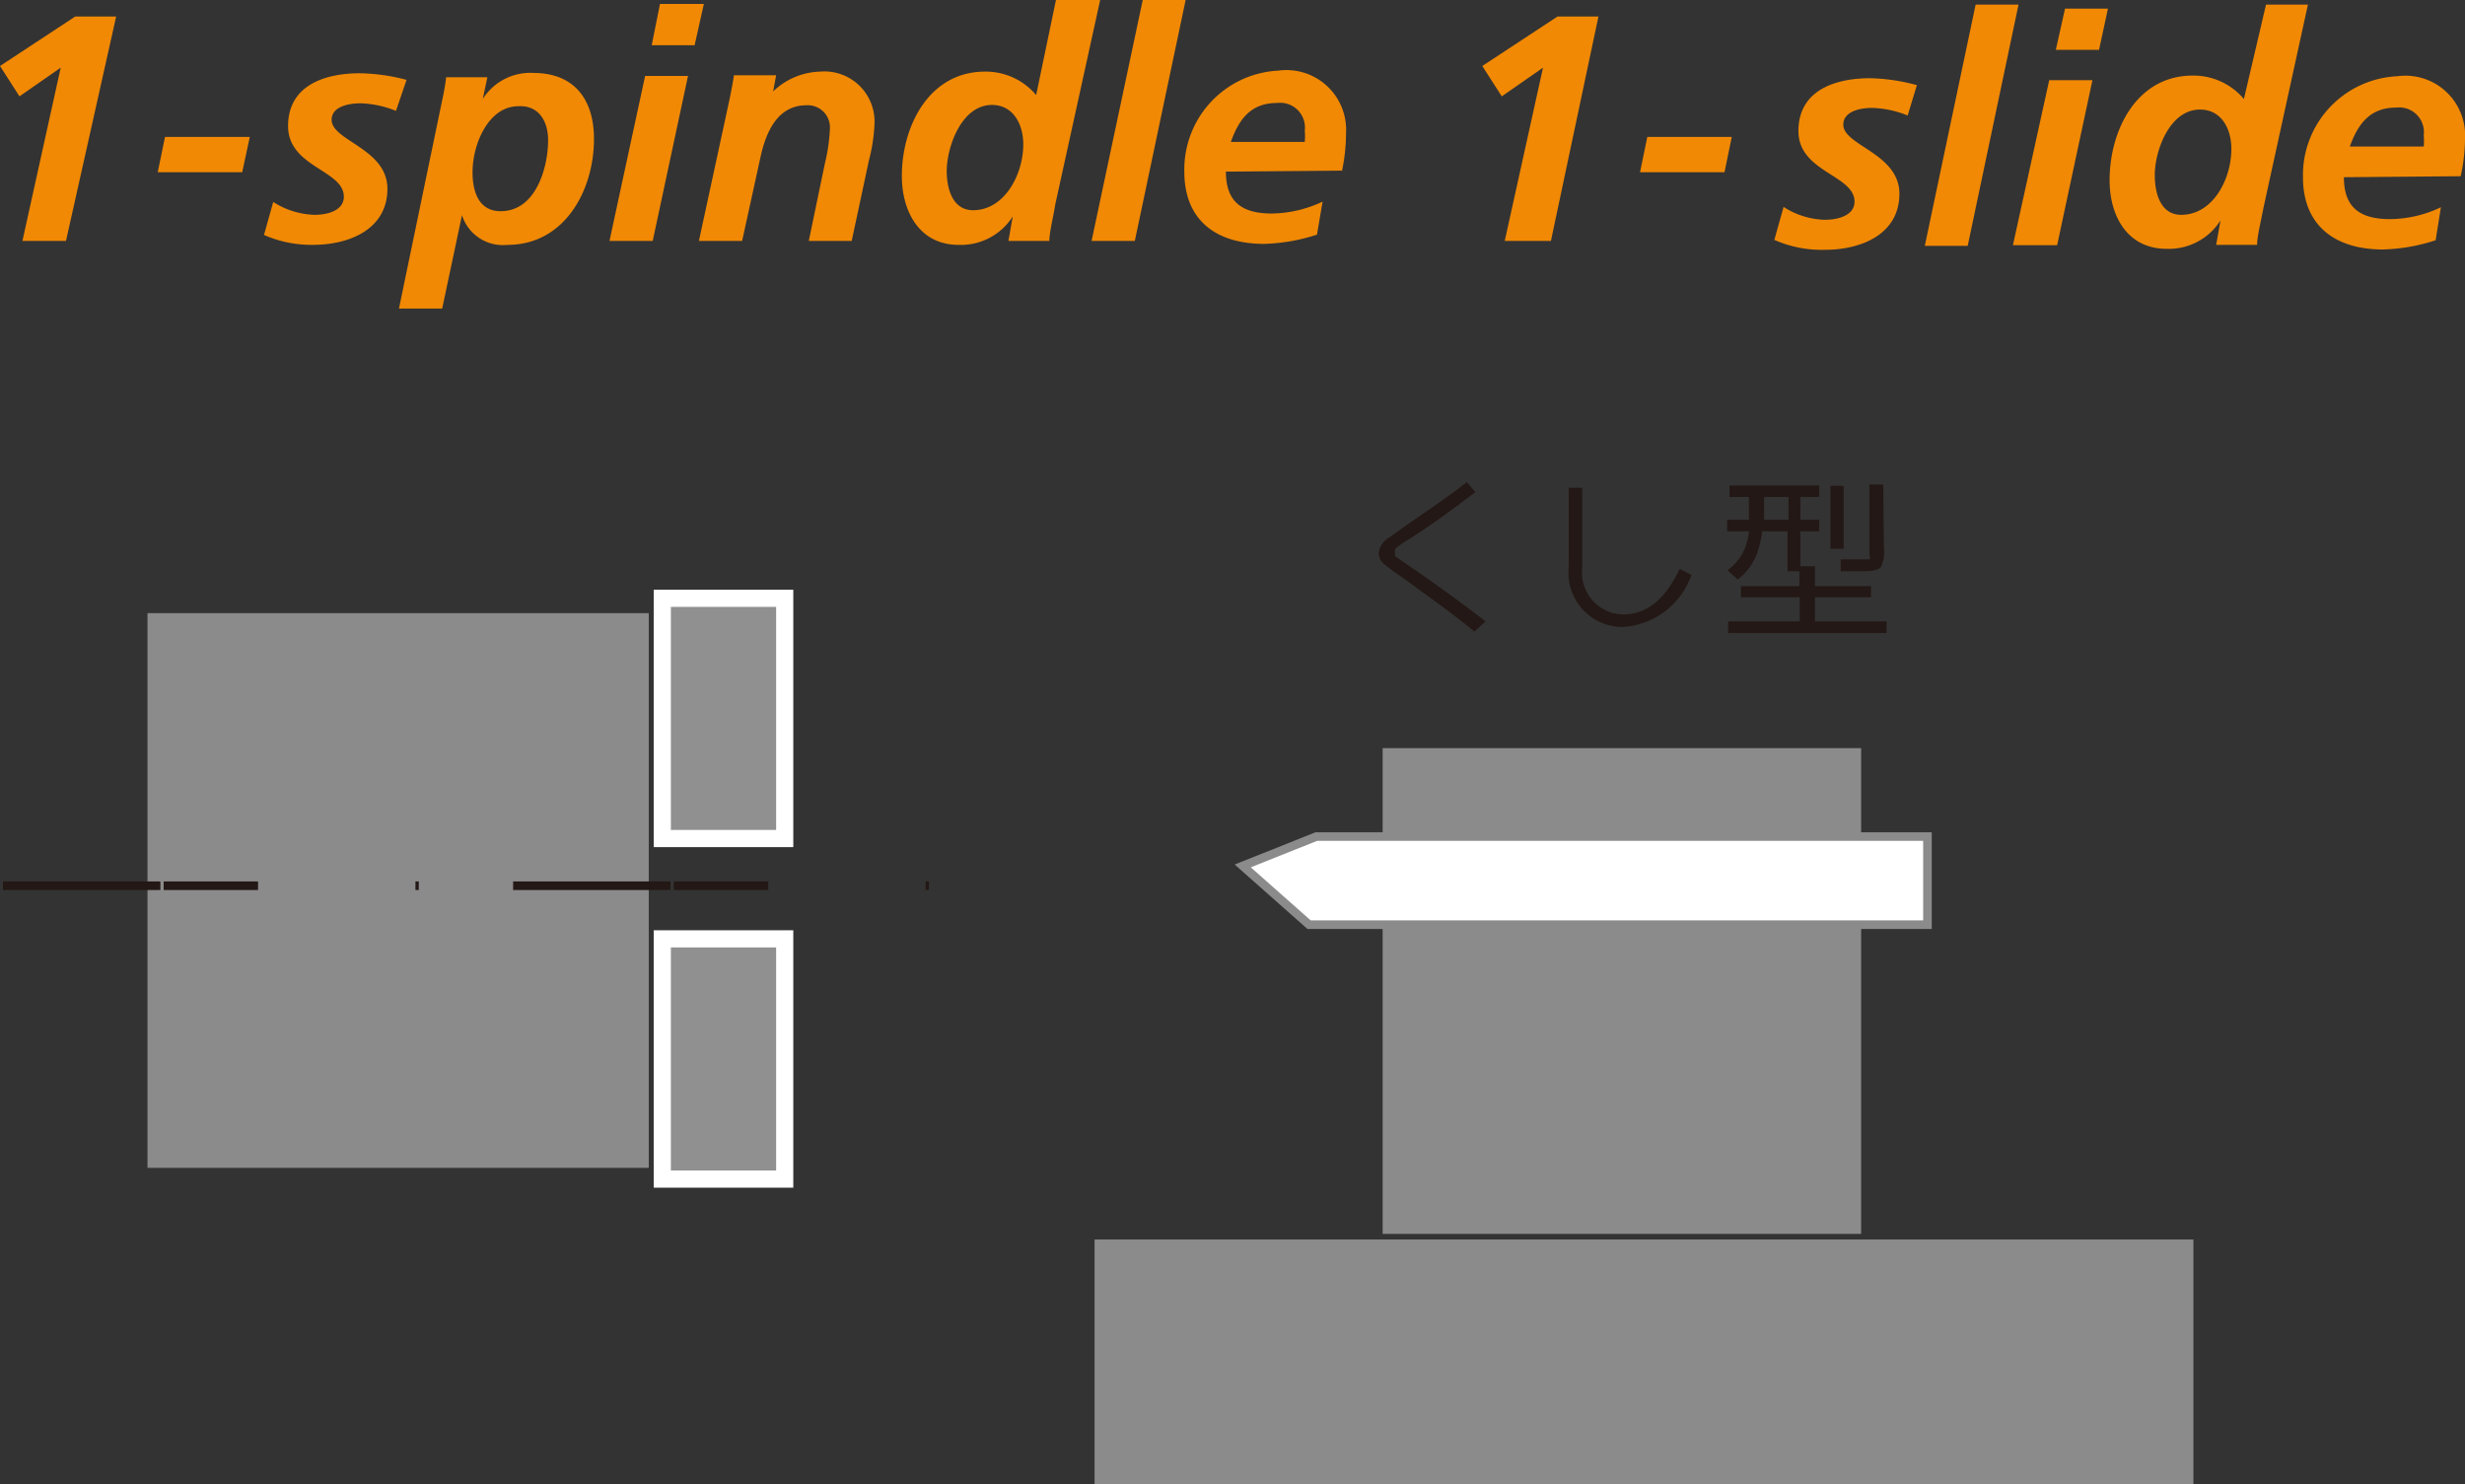 <svg xmlns="http://www.w3.org/2000/svg" viewBox="0 0 74.7 44.98"><rect x="0" y="0" width="74.7" height="44.98" fill="#333333" stroke="none"/><defs><style>.cls-1{fill:#8b8b8b;}.cls-2{fill:#909090;stroke:#fff;stroke-width:0.52px;}.cls-3{fill:none;stroke:#231815;stroke-dasharray:4.77 0.1 2.86;}.cls-3,.cls-4{stroke-width:0.26px;}.cls-4,.cls-6{fill:#fff;}.cls-4{stroke:#8b8b8b;}.cls-5{fill:#231815;}.cls-7{fill:#f18904;}</style></defs><title>アセット 3</title><g id="レイヤー_2" data-name="レイヤー 2"><g id="レイヤー_1-2" data-name="レイヤー 1"><rect class="cls-1" x="4.47" y="18.58" width="15.19" height="16.81"/><rect class="cls-2" x="20.07" y="18.13" width="3.71" height="7.28"/><rect class="cls-2" x="20.07" y="28.45" width="3.71" height="7.28"/><line class="cls-3" x1="0.09" y1="26.84" x2="29.74" y2="26.84"/><rect class="cls-1" x="33.17" y="37.56" width="33.3" height="7.42"/><rect class="cls-1" x="41.9" y="22.67" width="14.5" height="14.72"/><polygon class="cls-4" points="58.41 25.35 39.89 25.35 37.66 26.24 39.67 28.02 58.41 28.02 58.41 25.35"/><path class="cls-5" d="M44.68,19.14c-.67-.56-1.38-1.05-2.07-1.56-.21-.15-.43-.29-.63-.46a.46.46,0,0,1-.2-.36.62.62,0,0,1,.32-.47c.77-.57,1.59-1.08,2.35-1.68l.26.3c-.65.5-1.33,1-2,1.42a3.34,3.34,0,0,0-.43.3.18.18,0,0,0,0,.13.14.14,0,0,0,0,.09,3.24,3.24,0,0,0,.31.22c.82.56,1.64,1.15,2.43,1.76Z"/><path class="cls-5" d="M51.26,17.42A2.36,2.36,0,0,1,49.16,19a1.64,1.64,0,0,1-1.62-1.81V14.78h.41V17.2a1.27,1.27,0,0,0,1.22,1.42c.88,0,1.38-.65,1.73-1.38Z"/><path class="cls-5" d="M55,18.83h2.17v.35H52.37v-.35h2.17V18.1H52.76v-.34h1.77v-.45h-.36V16.1H53.4a2.62,2.62,0,0,1-.09.46,1.78,1.78,0,0,1-.65,1l-.31-.28a1.66,1.66,0,0,0,.44-.48A1.8,1.8,0,0,0,53,16.1h-.66v-.35H53a.68.68,0,0,0,0-.12v-.57h-.59v-.35h2.72v.35h-.57v.69h.57v.35h-.57v1.06H55v.6H56.7v.34H55Zm-.8-3.77h-.74v.57a.68.68,0,0,1,0,.12h.74Zm1.67-.34v1.91h-.4V14.72Zm1.22,1.9a.94.94,0,0,1-.1.57c-.07.08-.24.12-.5.12h-.3l-.41,0,0-.36.38,0h.27c.12,0,.19,0,.22,0s0-.11,0-.27v-2h.42Z"/><polygon class="cls-6" points="0.86 7.16 2.06 1.73 0.63 2.72 0.2 2.04 2.35 0.62 3.34 0.64 1.93 7.16 0.86 7.16"/><polygon class="cls-6" points="4.96 5.08 5.12 4.29 7.39 4.29 7.23 5.08 4.96 5.08"/><path class="cls-6" d="M9.51,7.28A3.5,3.5,0,0,1,8.14,7l.2-.75a2.39,2.39,0,0,0,1.16.32c.64,0,1-.27,1-.7s-.38-.68-.77-.93-.92-.59-.92-1.21c0-1.07,1-1.46,2-1.46a5.4,5.4,0,0,1,1.25.17l-.2.69a3.07,3.07,0,0,0-1-.19c-.64,0-1,.24-1,.65s.34.57.71.81,1,.65,1,1.29C11.62,7.08,10.3,7.28,9.51,7.28Z"/><path class="cls-6" d="M12.26,9.21,13.55,3c0-.2.07-.37.1-.54h.93l-.14.66h.25L14.74,3a1.56,1.56,0,0,1,1.39-.72c1.08,0,1.7.69,1.7,1.89,0,1.53-.85,3.07-2.47,3.07a1.15,1.15,0,0,1-1.25-.8l0-.1h-.22l0,.11-.55,2.71ZM15.7,3c-1,0-1.52,1.27-1.52,2.19s.36,1.32,1,1.32c1.16,0,1.58-1.37,1.58-2.29A1.07,1.07,0,0,0,15.7,3Z"/><path class="cls-6" d="M18.65,7.16l1-4.73h1l-1,4.73Zm1.28-5.93.21-1h1l-.21,1Z"/><path class="cls-6" d="M24.68,7.16l.47-2.3a4.86,4.86,0,0,0,.13-1A.81.81,0,0,0,24.43,3C23.27,3,23,4.33,22.88,4.75l-.51,2.41h-1L22.25,3c0-.24.09-.45.11-.61h1l-.09.49h.23l.06,0a2,2,0,0,1,1.33-.57,1.37,1.37,0,0,1,1.5,1.47,4.64,4.64,0,0,1-.14,1L25.7,7.16Z"/><path class="cls-6" d="M29.05,7.28c-1.17,0-1.58-1-1.58-1.94,0-1.5.82-3,2.38-3A1.8,1.8,0,0,1,31.29,3l.18.21.67-3h1l-1.32,6c-.07.37-.13.74-.17,1h-.93l.13-.74h-.24l-.06.06A1.72,1.72,0,0,1,29.05,7.28Zm1-4.24C29,3,28.55,4.46,28.55,5.22s.35,1.33.94,1.33c1,0,1.66-1.12,1.66-2.18C31.15,3.71,30.82,3,30.06,3Z"/><polygon class="cls-6" points="33.26 7.16 34.75 0.14 35.76 0.14 34.27 7.16 33.26 7.16"/><path class="cls-6" d="M38.32,7.28C36.85,7.28,36,6.55,36,5.23a2.86,2.86,0,0,1,2.71-2.92c1.23,0,1.91.63,1.91,1.76a5.24,5.24,0,0,1-.1,1H37V5.2c0,.95.5,1.41,1.53,1.41a3.72,3.72,0,0,0,1.36-.27L39.79,7A5.19,5.19,0,0,1,38.32,7.28ZM38.73,3a1.59,1.59,0,0,0-1.54,1.27l-.07.19h2.53l0-.12a2,2,0,0,0,0-.36A.89.89,0,0,0,38.73,3Z"/><polygon class="cls-6" points="45.78 7.16 46.98 1.73 45.55 2.72 45.11 2.04 47.27 0.62 48.26 0.64 46.85 7.16 45.78 7.16"/><polygon class="cls-6" points="49.88 5.08 50.04 4.29 52.31 4.29 52.15 5.08 49.88 5.08"/><path class="cls-6" d="M55.3,7.42a3.5,3.5,0,0,1-1.36-.24l.2-.75a2.39,2.39,0,0,0,1.16.32c.64,0,1-.27,1-.7s-.38-.68-.78-.94-.92-.59-.92-1.21c0-1.07,1-1.46,2-1.46a5.41,5.41,0,0,1,1.24.17l-.2.7a3,3,0,0,0-1-.19c-.64,0-1,.24-1,.65s.33.56.71.81,1,.65,1,1.29C57.42,7.21,56.09,7.42,55.3,7.42Z"/><polygon class="cls-6" points="58.49 7.3 59.98 0.28 61 0.28 59.51 7.3 58.49 7.3"/><path class="cls-6" d="M61.2,7.3l1-4.74h1l-1,4.74Zm1.28-5.93.21-1h1l-.21,1Z"/><path class="cls-6" d="M65.65,7.42c-1.17,0-1.58-1-1.58-1.94,0-1.5.82-3,2.38-3a1.8,1.8,0,0,1,1.44.67l.19.21.67-3h1l-1.32,6c-.07.38-.14.75-.17,1h-.92l.13-.74h-.24l-.06.06A1.72,1.72,0,0,1,65.65,7.42Zm1-4.24c-1.07,0-1.51,1.42-1.51,2.18s.35,1.33.94,1.33c1,0,1.66-1.13,1.66-2.18C67.75,3.85,67.42,3.18,66.67,3.18Z"/><path class="cls-6" d="M72.21,7.42c-1.47,0-2.27-.73-2.27-2a2.87,2.87,0,0,1,2.71-2.92c1.23,0,1.91.63,1.91,1.77a5.16,5.16,0,0,1-.1,1H70.9v.14c0,.95.5,1.41,1.54,1.41a3.7,3.7,0,0,0,1.36-.27l-.11.69A5.22,5.22,0,0,1,72.21,7.42Zm.42-4.29a1.59,1.59,0,0,0-1.55,1.27L71,4.58h2.53l0-.12a2.09,2.09,0,0,0,0-.36A.89.89,0,0,0,72.63,3.12Z"/><path class="cls-7" d="M0,2,2.28.5H3.52L2,7.3H.68L1.84,2.05.59,2.92Z"/><path class="cls-7" d="M5,4.15H7.57L7.34,5.22H4.78Z"/><path class="cls-7" d="M12,3.36a3.11,3.11,0,0,0-1.07-.23c-.39,0-.88.11-.88.5,0,.64,1.69.87,1.69,2.09s-1.14,1.7-2.26,1.7A3.58,3.58,0,0,1,8,7.12l.28-1a2.45,2.45,0,0,0,1.25.39c.44,0,.89-.15.89-.55,0-.81-1.69-.89-1.69-2.14s1.14-1.6,2.17-1.6a5.85,5.85,0,0,1,1.42.2Z"/><path class="cls-7" d="M16.61,4.25c0,.79-.35,2.15-1.44,2.15-.63,0-.85-.54-.85-1.18,0-.88.5-2,1.38-2C16.3,3.18,16.61,3.64,16.61,4.25ZM12.09,9.35h1.31L14,6.52h0a1.3,1.3,0,0,0,1.38.9C17.11,7.42,18,5.77,18,4.21c0-1.19-.59-2-1.84-2A1.7,1.7,0,0,0,14.63,3h0l.14-.66H13.52a6.29,6.29,0,0,1-.11.65Z"/><path class="cls-7" d="M19.75,1.37h1.3L21.33.12H20ZM18.47,7.3h1.31l1.07-5H19.55Z"/><path class="cls-7" d="M22.11,3c.06-.3.11-.56.13-.72h1.28l-.09.49h0a2.14,2.14,0,0,1,1.42-.6A1.52,1.52,0,0,1,26.5,3.78a5.26,5.26,0,0,1-.17,1.09L25.81,7.3h-1.3L25,4.94a5.27,5.27,0,0,0,.15-1.05.67.67,0,0,0-.71-.7c-.9,0-1.24.85-1.4,1.6L22.49,7.3H21.18Z"/><path class="cls-7" d="M30.06,3.18c.66,0,.95.61.95,1.19,0,.92-.57,2-1.52,2-.64,0-.8-.68-.8-1.19C28.69,4.47,29.13,3.18,30.06,3.18ZM32,0,31.4,2.88a2,2,0,0,0-1.55-.71c-1.7,0-2.52,1.66-2.52,3.16,0,1.09.54,2.09,1.72,2.09a1.86,1.86,0,0,0,1.64-.86h0l-.13.74H31.8c0-.25.11-.68.18-1.11L33.34,0Z"/><path class="cls-7" d="M34.63,0h1.3L34.39,7.3H33.08Z"/><path class="cls-7" d="M37.15,5.2c0,.93.5,1.27,1.39,1.27a3.7,3.7,0,0,0,1.54-.36l-.17,1a5.6,5.6,0,0,1-1.6.28c-1.44,0-2.42-.7-2.42-2.19a3,3,0,0,1,2.85-3.06,1.81,1.81,0,0,1,2.05,1.91,5.53,5.53,0,0,1-.12,1.12Zm2.39-.9a1.91,1.91,0,0,0,0-.34.75.75,0,0,0-.83-.84c-.81,0-1.16.49-1.41,1.18Z"/><path class="cls-7" d="M44.92,2,47.2.5h1.24L47,7.3H45.6l1.16-5.25-1.25.87Z"/><path class="cls-7" d="M49.92,4.15h2.56l-.22,1.07H49.7Z"/><path class="cls-7" d="M57.81,3.5a3.1,3.1,0,0,0-1.07-.23c-.39,0-.88.11-.88.51,0,.63,1.7.87,1.7,2.09s-1.14,1.7-2.26,1.7a3.57,3.57,0,0,1-1.53-.3l.28-1a2.42,2.42,0,0,0,1.25.39c.44,0,.9-.15.9-.55,0-.81-1.7-.89-1.7-2.14s1.14-1.6,2.17-1.6a5.84,5.84,0,0,1,1.42.21Z"/><path class="cls-7" d="M59.87.14h1.3L59.63,7.45h-1.3Z"/><path class="cls-7" d="M62.1,2.43h1.31l-1.07,5H61ZM62.58.26h1.3l-.27,1.25H62.3Z"/><path class="cls-7" d="M66.67,3.32c.66,0,.95.6.95,1.19,0,.92-.56,2-1.52,2-.64,0-.8-.68-.8-1.19C65.29,4.61,65.73,3.32,66.67,3.32Zm2-3.18L68,3a2,2,0,0,0-1.55-.71c-1.71,0-2.52,1.67-2.52,3.17,0,1.09.54,2.08,1.73,2.08a1.85,1.85,0,0,0,1.63-.86h0l-.13.74H68.4c0-.26.11-.68.19-1.11L69.94.14Z"/><path class="cls-7" d="M71.21,4.44c.25-.69.61-1.18,1.41-1.18a.75.75,0,0,1,.83.84,2,2,0,0,1,0,.34Zm3.36.9a5.43,5.43,0,0,0,.13-1.12,1.81,1.81,0,0,0-2.05-1.91,3,3,0,0,0-2.86,3.06c0,1.49,1,2.19,2.42,2.19a5.56,5.56,0,0,0,1.6-.28l.16-1a3.65,3.65,0,0,1-1.54.36c-.9,0-1.4-.34-1.4-1.27Z"/></g></g></svg>